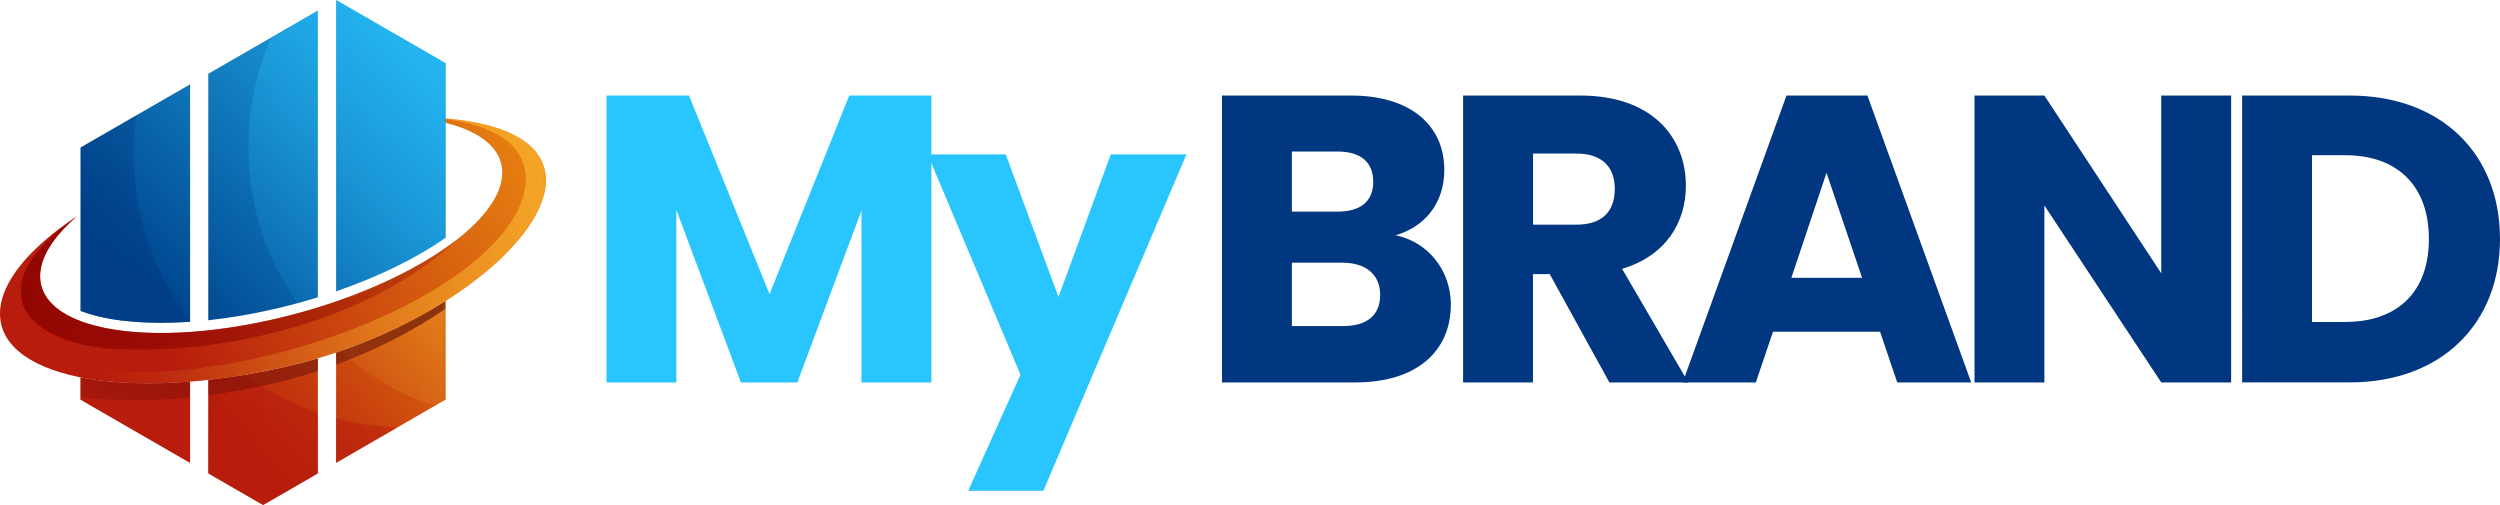 <svg xmlns="http://www.w3.org/2000/svg" xmlns:xlink="http://www.w3.org/1999/xlink" id="Layer_2" width="651.53" height="131.6" viewBox="0 0 651.53 131.6"><defs><linearGradient id="linear-gradient" x1="-13083.1" y1="-6333.77" x2="-11938.62" y2="-5397.38" gradientTransform="translate(977.57 -327.81) scale(.07 -.07)" gradientUnits="userSpaceOnUse"><stop offset="0" stop-color="#b71c0c"></stop><stop offset="1" stop-color="#f39c12"></stop></linearGradient><linearGradient id="linear-gradient-2" x1="-10439.3" y1="-4140.32" x2="-12763.92" y2="-6432.23" gradientTransform="translate(977.57 -327.81) scale(.07 -.07)" gradientUnits="userSpaceOnUse"><stop offset="0" stop-color="#fff"></stop><stop offset="1" stop-color="#fff" stop-opacity="0"></stop></linearGradient><mask id="mask" x="88.65" y="78.42" width="27.5" height="27.36" maskUnits="userSpaceOnUse"><g id="id0"><rect x="88.65" y="78.42" width="27.5" height="27.36" fill="url(#linear-gradient-2)" stroke-width="0"></rect></g></mask><linearGradient id="linear-gradient-3" x1="-13313.61" y1="-7092.01" x2="-12142.37" y2="-5247.53" xlink:href="#linear-gradient-2"></linearGradient><mask id="mask-1" x="20.99" y="97.66" width="82.6" height="33.94" maskUnits="userSpaceOnUse"><g id="id2"><rect x="20.99" y="97.66" width="82.6" height="33.94" fill="url(#linear-gradient-3)" stroke-width="0"></rect></g></mask><linearGradient id="linear-gradient-4" x1="-11566.4" y1="-5062.96" x2="-13859.42" y2="-6707.69" xlink:href="#linear-gradient-2"></linearGradient><mask id="mask-2" x="20.87" y="78.3" width="95.4" height="26.19" maskUnits="userSpaceOnUse"><g id="id4"><rect x="20.87" y="78.3" width="95.4" height="26.19" fill="url(#linear-gradient-4)" stroke-width="0"></rect></g></mask><linearGradient id="linear-gradient-5" x1="-13418.75" y1="-5880.86" x2="-11631.43" y2="-5003.16" xlink:href="#linear-gradient"></linearGradient><linearGradient id="linear-gradient-6" x1="-14613.93" y1="-5433.72" x2="-11436.32" y2="-5673.84" xlink:href="#linear-gradient-2"></linearGradient><mask id="mask-3" x="5.35" y="56.34" width="113.65" height="34.83" maskUnits="userSpaceOnUse"><g id="id6"><rect x="5.35" y="56.34" width="113.65" height="34.83" fill="url(#linear-gradient-6)" stroke-width="0"></rect></g></mask><linearGradient id="linear-gradient-7" x1="-11334.87" y1="-4968.53" x2="-13691.37" y2="-5888.79" xlink:href="#linear-gradient-2"></linearGradient><mask id="mask-4" x="-.12" y="30.36" width="142.52" height="69.67" maskUnits="userSpaceOnUse"><g id="id8"><rect x="-.12" y="30.36" width="142.52" height="69.67" fill="url(#linear-gradient-7)" stroke-width="0"></rect></g></mask><linearGradient id="linear-gradient-8" x1="-13242.2" y1="-5870.03" x2="-12062.83" y2="-4685.51" gradientTransform="translate(977.57 -327.81) scale(.07 -.07)" gradientUnits="userSpaceOnUse"><stop offset="0" stop-color="#004790"></stop><stop offset="1" stop-color="#29c5ff"></stop></linearGradient><linearGradient id="linear-gradient-9" x1="-10886.42" y1="-3686.83" x2="-13211.03" y2="-5978.74" xlink:href="#linear-gradient-2"></linearGradient><mask id="mask-5" x="64.59" y="-.12" width="51.68" height="79.27" maskUnits="userSpaceOnUse"><g id="id10"><rect x="64.59" y="-.12" width="51.68" height="79.27" fill="url(#linear-gradient-9)" stroke-width="0"></rect></g></mask><linearGradient id="linear-gradient-10" x1="-13942.77" y1="-6692.5" x2="-12771.53" y2="-4848.02" xlink:href="#linear-gradient-2"></linearGradient><mask id="mask-6" x="20.87" y="29.91" width="28.79" height="54.36" maskUnits="userSpaceOnUse"><g id="id12"><rect x="20.87" y="29.91" width="28.79" height="54.36" fill="url(#linear-gradient-10)" stroke-width="0"></rect></g></mask></defs><g id="Layer_1-2"><g id="logo-my-brand2"><path d="M49.53,120.62l-4.76-2.75-23.79-13.73v-5.79c.64.13,1.3.25,1.97.36,7.53,1.27,16.56,1.56,26.58.76v21.16h0ZM116.14,78.42v25.71l-23.79,13.73-4.76,2.75v-28.75c10.59-3.56,20.32-8.25,28.55-13.45h0ZM82.84,93.38v29.99l-14.27,8.24-14.27-8.24v-24.36c6.25-.69,12.83-1.79,19.63-3.31,3.02-.68,6-1.45,8.92-2.32h0Z" fill="url(#linear-gradient)" fill-rule="evenodd" stroke-width="0"></path><g mask="url(#mask)"><path d="M113.29,105.78c-9.2-3.07-17.55-7.97-24.65-14.27,10.19-3.51,19.55-8.06,27.5-13.09v25.71l-2.85,1.65h0Z" fill="#f9bf3b" fill-rule="evenodd" stroke-width="0"></path></g><g mask="url(#mask-1)"><path d="M49.53,120.62l-4.76-2.75-23.79-13.73v-5.79c.64.13,1.3.25,1.97.36,7.53,1.27,16.56,1.56,26.58.76v21.16h0ZM103.59,111.38l-11.23,6.49-4.76,2.75v-11.59c5.13,1.37,10.48,2.17,15.99,2.36h0ZM82.84,107.58v15.78l-14.27,8.24-14.27-8.24v-24.36c3.13-.35,6.34-.79,9.62-1.34,5.72,4.2,12.09,7.57,18.93,9.92h0Z" fill="#b71c0c" fill-rule="evenodd" stroke-width="0"></path></g><g mask="url(#mask-2)"><path d="M20.99,103.44v-5.1c.64.13,1.3.25,1.97.36,7.53,1.27,16.56,1.56,26.58.76v4.12c-10.72,1.12-20.44,1.04-28.55-.13ZM54.29,103.01c5.12-.68,10.43-1.63,15.89-2.85,4.32-.97,8.55-2.14,12.66-3.49v-3.29c-2.92.87-5.9,1.64-8.92,2.32-6.8,1.52-13.38,2.62-19.63,3.31v4h0ZM87.6,95.02c10.76-3.96,20.52-9.06,28.55-14.6v-1.99c-8.22,5.2-17.96,9.89-28.55,13.45v3.14Z" fill="#520606" fill-rule="evenodd" stroke-width="0"></path></g><path d="M22.96,84.36c-7.84-2.44-12.51-6.66-12.51-12.37,0-4.97,3.54-10.4,9.63-15.65C7.63,64.59,0,73.65,0,81.75c0,8.7,8.81,14.57,22.96,16.96,13.26,2.24,31.21,1.42,50.96-3.01,21.63-4.85,41.05-14.86,53.61-25.61,21.84-18.69,22.96-39.63-21.06-39.61,14.81,1.21,24.41,6.32,24.41,14.52,0,3.8-2.06,7.86-5.75,11.9-9.64,10.58-30.41,21.06-54.47,26.45-19.42,4.35-36.69,4.43-47.7,1h0Z" fill="url(#linear-gradient-5)" fill-rule="evenodd" stroke-width="0"></path><g mask="url(#mask-3)"><path d="M22.96,84.36c-7.84-2.44-12.51-6.66-12.51-12.37,0-4.97,3.54-10.4,9.63-15.65-27.06,19.28-13.01,33.75,11.41,34.74,26.51,1.08,64.63-7,87.51-28.59h0c-10.98,8.55-28.54,16.43-48.34,20.87-19.42,4.35-36.69,4.43-47.7,1h0Z" fill="#870000" fill-rule="evenodd" stroke-width="0"></path></g><g mask="url(#mask-4)"><path d="M106.47,30.48c31.39.13,35.64,14.76,26.03,28.35C109.88,90.83,14.39,113.33,0,81.75,0,90.44,8.81,96.32,22.96,98.71c13.26,2.24,31.21,1.42,50.96-3.01,21.63-4.85,41.05-14.86,53.61-25.61,21.84-18.69,22.96-39.63-21.06-39.61h0Z" fill="#f9b32f" fill-rule="evenodd" stroke-width="0"></path></g><path d="M20.99,81.04v-42.59l23.79-13.73,4.76-2.75v61.9c-10.6.74-19.78-.04-26.58-2.16-.68-.21-1.34-.44-1.97-.68h0ZM87.6,0l4.76,2.75,23.79,13.73v45.47c-7.47,5.22-17.33,10.1-28.55,13.97V0ZM68.56,10.99l14.27-8.24v74.73c-3.93,1.21-8,2.3-12.18,3.24-5.67,1.27-11.17,2.18-16.37,2.74V19.23l14.27-8.24h0Z" fill="url(#linear-gradient-8)" fill-rule="evenodd" stroke-width="0"></path><g mask="url(#mask-5)"><path d="M77.52,79.02c-8.07-11.54-12.81-25.58-12.81-40.72,0-10.14,2.13-19.79,5.96-28.52l12.17-7.03v74.73c-1.75.54-3.52,1.05-5.32,1.54h0ZM87.6,0l4.76,2.75,23.79,13.73v45.47c-7.47,5.22-17.33,10.1-28.55,13.97V0h0Z" fill="#29c5ff" fill-rule="evenodd" stroke-width="0"></path></g><g mask="url(#mask-6)"><path d="M20.99,81.04v-42.59l14.58-8.42c-.48,3.35-.74,6.77-.74,10.25,0,16.3,5.49,31.31,14.7,43.31v.28c-10.6.74-19.78-.04-26.58-2.16-.68-.21-1.34-.44-1.97-.68h0Z" fill="#003780" fill-rule="evenodd" stroke-width="0"></path></g><path d="M158.06,24.9h21.51l20.98,51.76,20.77-51.76h21.41v74.77h-18.21v-44.84l-16.72,44.84h-14.7l-16.83-44.95v44.95h-18.21V24.9Z" fill="#29c5ff" stroke-width="0"></path><path d="M289.5,40.24h19.7l-37.28,87.66h-19.6l13.63-30.25-24.18-57.41h20.34l13.74,37.17,13.63-37.17Z" fill="#29c5ff" stroke-width="0"></path><path d="M353.29,99.67h-34.83V24.9h33.66c15.23,0,24.28,7.56,24.28,19.38,0,9.05-5.43,14.91-12.67,17.04,8.73,1.81,14.38,9.48,14.38,18,0,12.35-9.05,20.34-24.82,20.34ZM348.61,39.49h-11.93v15.66h11.93c5.96,0,9.27-2.66,9.27-7.78s-3.3-7.88-9.27-7.88ZM349.89,68.46h-13.21v16.51h13.42c6.07,0,9.59-2.77,9.59-8.09s-3.73-8.41-9.8-8.41Z" fill="#003780" stroke-width="0"></path><path d="M411.88,24.9c18.32,0,27.48,10.54,27.48,23.54,0,9.37-5.11,18.21-16.62,21.62l17.25,29.61h-20.56l-15.55-28.22h-4.37v28.22h-18.21V24.9h30.57ZM410.82,40.02h-11.29v18.53h11.29c6.82,0,10.01-3.51,10.01-9.37,0-5.54-3.2-9.16-10.01-9.16Z" fill="#003780" stroke-width="0"></path><path d="M489.96,86.46h-27.9l-4.47,13.21h-19.06l27.05-74.77h21.09l27.05,74.77h-19.28l-4.47-13.21ZM476.01,45.03l-9.16,27.37h18.43l-9.27-27.37Z" fill="#003780" stroke-width="0"></path><path d="M581.46,24.9v74.77h-18.21l-30.46-46.12v46.12h-18.21V24.9h18.21l30.46,46.33V24.9h18.21Z" fill="#003780" stroke-width="0"></path><path d="M651.53,62.28c0,22.15-15.34,37.38-39.19,37.38h-28.01V24.9h28.01c23.86,0,39.19,15.12,39.19,37.38ZM611.17,83.9c13.74,0,21.83-7.88,21.83-21.62s-8.09-21.83-21.83-21.83h-8.63v43.46h8.63Z" fill="#003780" stroke-width="0"></path></g></g></svg>